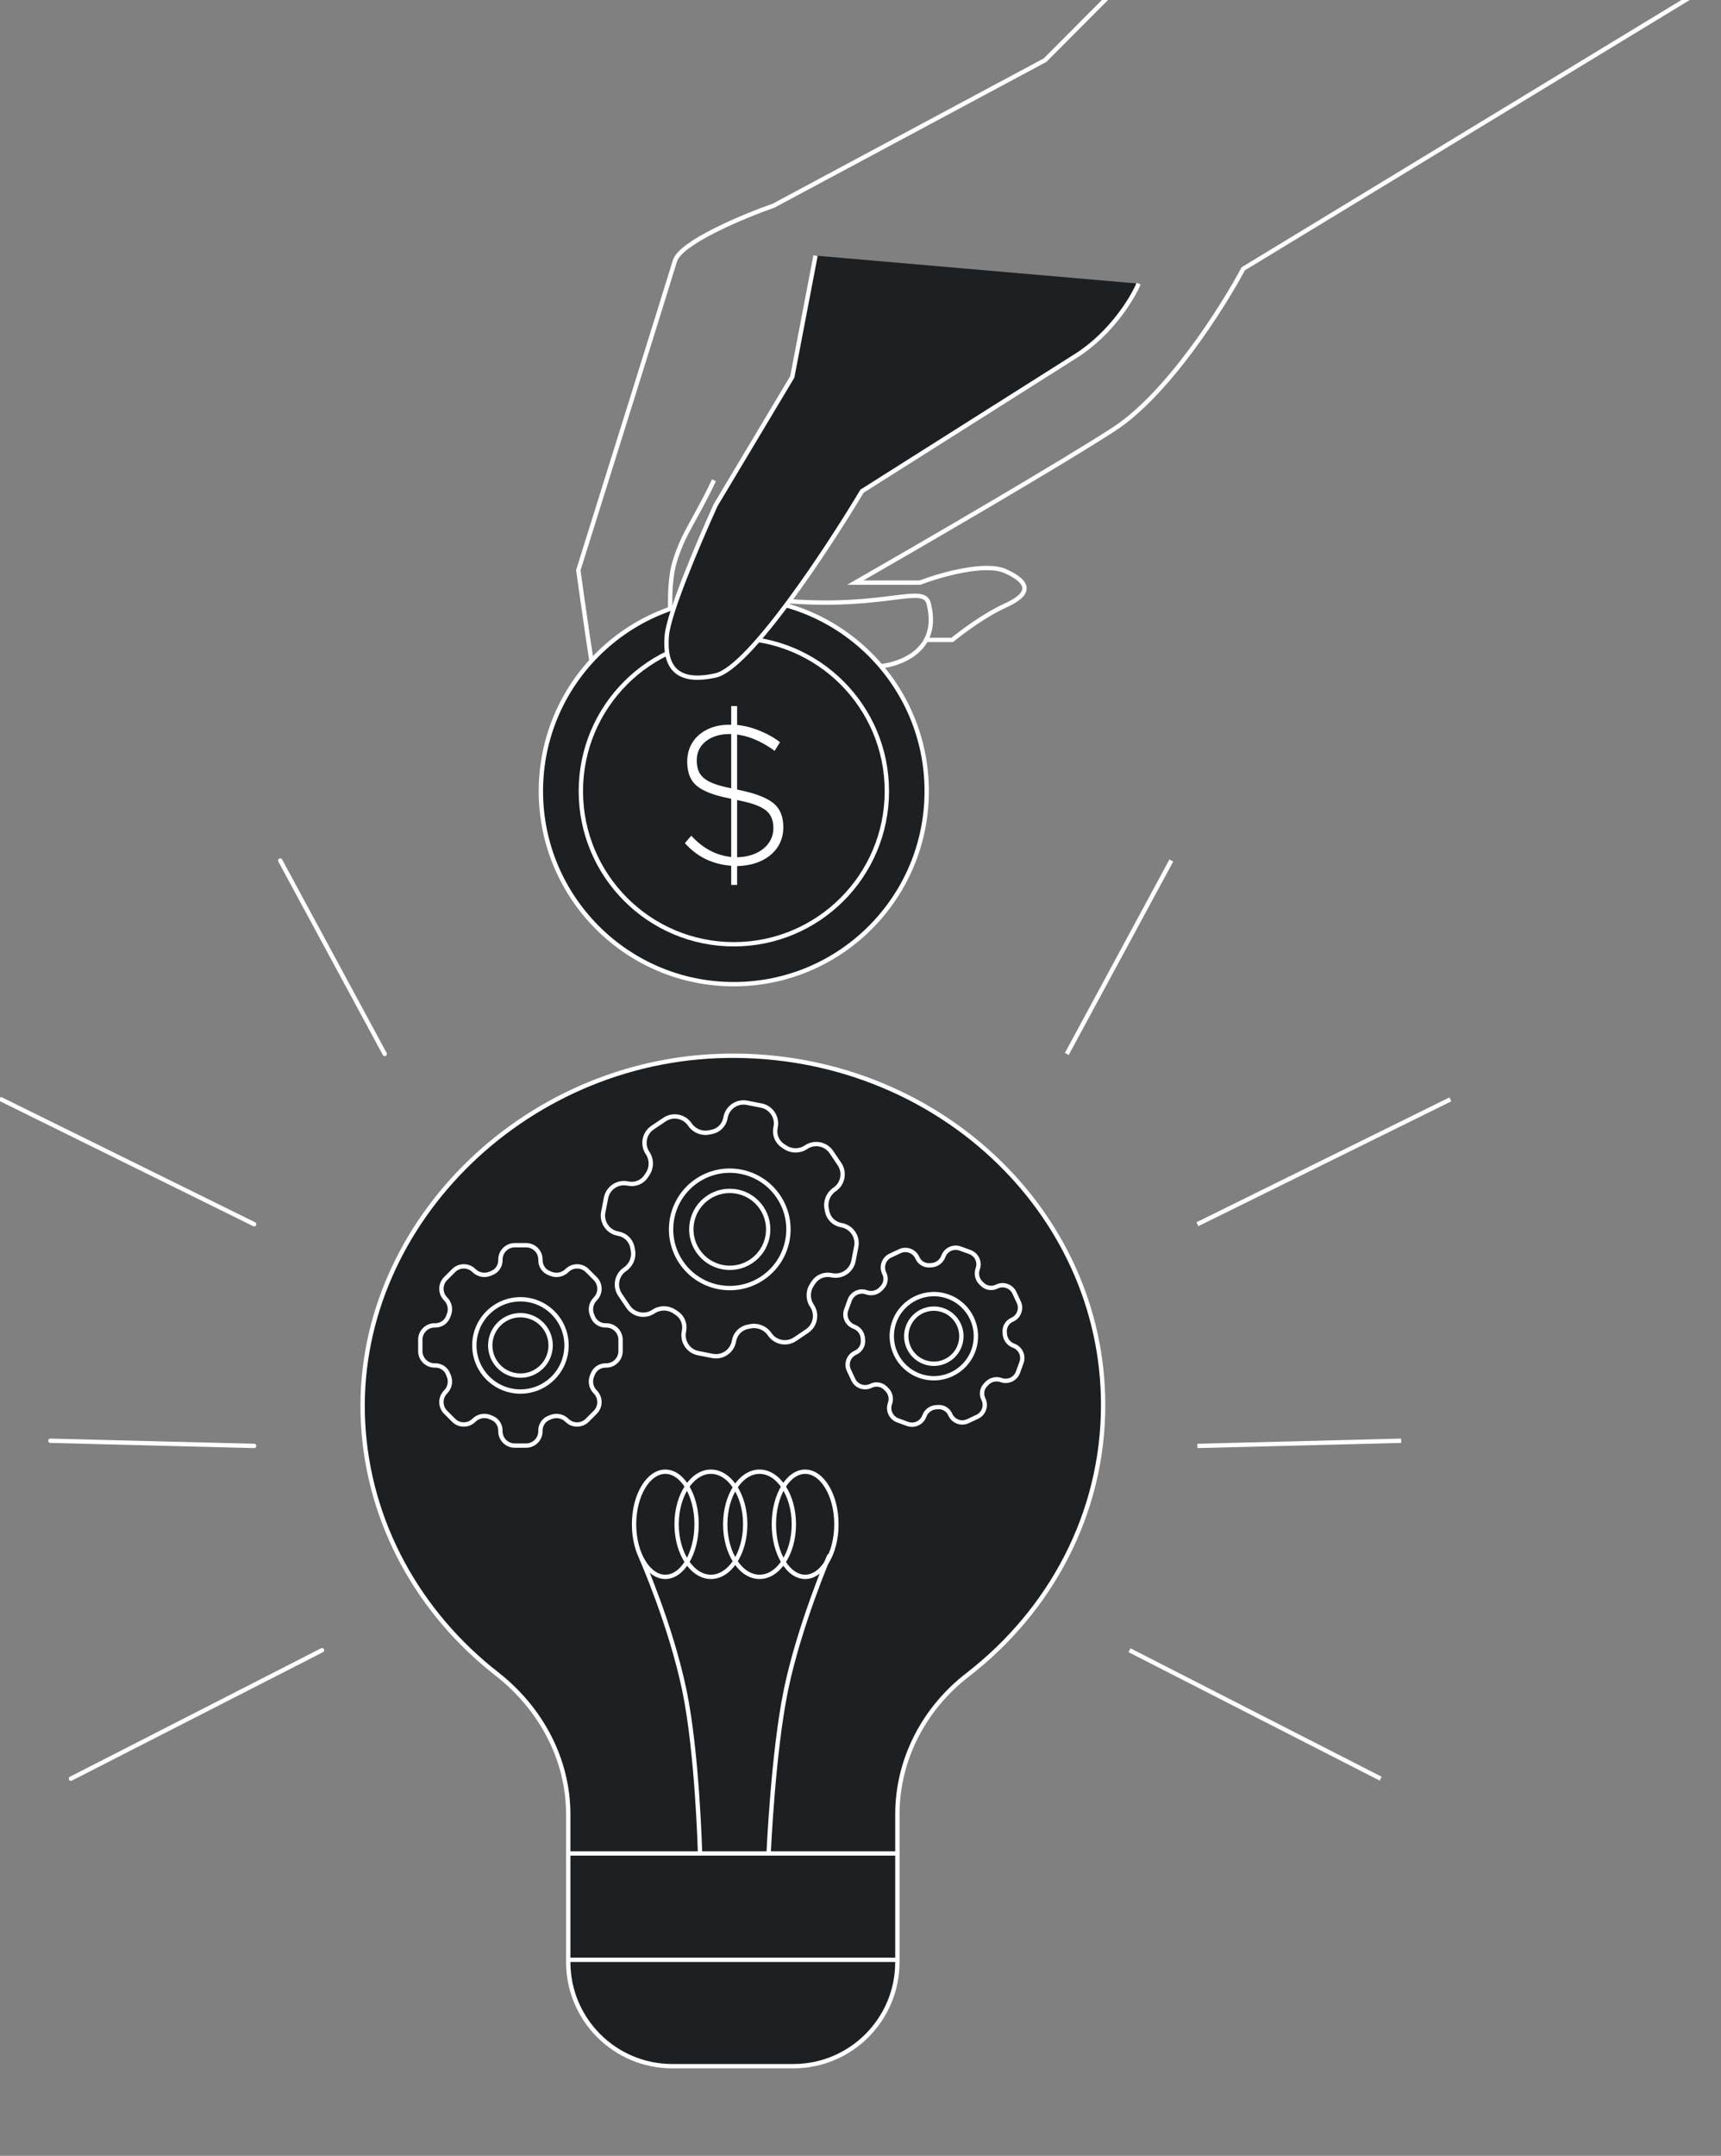 <?xml version="1.0" encoding="UTF-8"?> <svg xmlns="http://www.w3.org/2000/svg" width="397" height="497" viewBox="0 0 397 497" fill="none"><rect x="0" y="0" width="397" height="497" fill="#808080" stroke="none"/> <g clip-path="url(#clip0_1334_2841)"> <path d="M422.771 -20.609L286.795 61.967C282.001 70.945 269.323 90.906 256.965 98.934C244.607 106.961 212.042 125.866 197.305 134.316H212.22C216.836 132.556 227.241 129.563 231.929 131.675C237.789 134.316 237.789 136.956 231.929 139.597C227.241 141.709 221.808 145.758 219.677 147.518H213.28" stroke="white"></path> <path d="M182.024 138.609C204.57 140.265 213.08 134.626 214.232 139.156C217.453 151.82 204.033 153.469 204.033 153.469C204.033 153.469 187.75 156.408 179.877 156.224" stroke="white"></path> <path d="M172.161 150.423L179.587 155.45C184.006 156.009 193.376 158.131 195.498 162.153C197.619 166.175 197.443 170.532 197.089 172.207C187.189 172.021 166.964 171.314 165.267 169.973C163.569 168.632 158.195 162.898 155.189 159.36" stroke="white"></path> <path d="M288.798 -34.014L241.067 13.874L178.486 47.396C171.415 49.879 156.954 55.91 155.681 60.166C154.408 64.423 140.301 109.474 133.406 131.467C135.528 146.898 140.301 179.249 142.422 185.208C145.074 192.658 146.135 200.107 149.847 197.979C153.559 195.85 160.984 190.529 158.333 172.97C155.681 155.411 153.029 137.852 155.681 129.338C157.802 122.528 160.277 120.116 164.697 110.715" stroke="white"></path> <circle cx="169.271" cy="182.391" r="44.5" fill="#1D2022" stroke="white"></circle> <circle cx="169.286" cy="182.395" r="35.296" fill="#1D2022" stroke="white"></circle> <path d="M168.175 204.5V200.045C166.044 199.842 164.051 199.269 162.198 198.324C160.344 197.345 158.722 196.029 157.332 194.375L159.464 191.894C161.935 194.797 164.839 196.501 168.175 197.007V184.554L166.553 184.199C163.464 183.457 161.271 182.444 159.973 181.162C158.676 179.846 158.027 177.989 158.027 175.593C158.027 173.804 158.46 172.235 159.325 170.885C160.19 169.535 161.379 168.489 162.893 167.746C164.437 166.97 166.198 166.582 168.175 166.582V162.279H170.538V166.683C172.33 166.919 174.075 167.409 175.775 168.151C177.505 168.86 179.111 169.805 180.594 170.986L178.833 173.821C177.412 172.741 176.006 171.881 174.616 171.239C173.257 170.598 171.898 170.159 170.538 169.923V181.617L172.114 181.972C175.45 182.782 177.798 183.845 179.157 185.161C180.516 186.477 181.196 188.334 181.196 190.73C181.196 192.519 180.748 194.105 179.852 195.489C178.956 196.872 177.705 197.969 176.099 198.779C174.493 199.589 172.639 200.045 170.538 200.146V204.5H168.175ZM168.175 181.111V169.721C166.105 169.754 164.422 170.278 163.124 171.29C161.858 172.303 161.224 173.636 161.224 175.289C161.224 176.336 161.41 177.213 161.78 177.922C162.182 178.631 162.831 179.221 163.727 179.694C164.623 180.166 165.858 180.588 167.434 180.959L168.175 181.111ZM170.538 197.109C172.701 196.974 174.462 196.349 175.821 195.236C177.211 194.088 177.906 192.637 177.906 190.882C177.906 189.836 177.705 188.975 177.304 188.3C176.902 187.591 176.222 187.001 175.265 186.528C174.307 186.022 172.963 185.583 171.233 185.212L170.538 185.06V197.109Z" fill="white" stroke="#1D2022"></path> <path d="M248.179 82.051C256.329 76.889 261.226 68.788 262.656 65.383L188.126 58.931L182.764 86.89L165.071 116.463C160.781 125.962 154.241 141.412 153.813 146.574C153.276 153.026 155.42 157.865 165.071 155.714C172.792 153.994 190.808 126.679 198.85 113.237C211.897 104.993 240.029 87.213 248.179 82.051Z" fill="#1D2022"></path> <path d="M262.656 65.383C261.226 68.788 256.329 76.889 248.179 82.051C240.029 87.213 211.897 104.993 198.85 113.237C190.808 126.679 172.792 153.994 165.071 155.714C155.42 157.865 153.276 153.026 153.813 146.574C154.241 141.412 160.781 125.962 165.071 116.463L182.764 86.89L188.126 58.931" stroke="white"></path> <path d="M207.007 418.309V451.817V452.338C207.007 465.593 196.262 476.338 183.007 476.338H155.083C141.829 476.338 131.083 465.593 131.083 452.338V451.817V418.309C131.083 405.695 124.883 393.916 114.57 385.872C96.715 371.921 84.972 351.275 83.745 327.979C81.404 283.333 120.315 244.081 167.704 243.401C215.498 242.697 254.472 279.013 254.472 323.921C254.472 349.007 242.287 371.372 223.204 386.123C212.967 394.035 207.007 405.826 207.007 418.309Z" fill="#1D2022"></path> <path d="M131.083 451.817V452.338C131.083 465.593 141.829 476.338 155.083 476.338H183.007C196.262 476.338 207.007 465.593 207.007 452.338V451.817M131.083 451.817V418.309C131.083 405.695 124.883 393.916 114.57 385.872C96.715 371.921 84.972 351.275 83.745 327.979C81.404 283.333 120.315 244.081 167.704 243.401C215.498 242.697 254.472 279.013 254.472 323.921C254.472 349.007 242.287 371.372 223.204 386.123C212.967 394.035 207.007 405.826 207.007 418.309V451.817M131.083 451.817H207.007M131.097 427.297H207.021" stroke="white" stroke-linecap="round" stroke-linejoin="round"></path> <path d="M161.481 427.133C161.481 427.133 160.87 404.027 157.855 389.621C154.692 374.508 147.982 359.31 147.982 359.31" stroke="white" stroke-linecap="round"></path> <path d="M177.316 427.134C177.316 427.134 178.327 404.174 181.261 389.815C184.289 374.991 191.244 358.755 191.244 358.755" stroke="white" stroke-linecap="round"></path> <path d="M160.689 351.409C160.689 354.818 159.844 357.88 158.503 360.073C157.158 362.275 155.366 363.53 153.476 363.53C151.587 363.53 149.795 362.275 148.449 360.073C147.109 357.88 146.264 354.818 146.264 351.409C146.264 348.001 147.109 344.939 148.449 342.746C149.795 340.544 151.587 339.289 153.476 339.289C155.366 339.289 157.158 340.544 158.503 342.746C159.844 344.939 160.689 348.001 160.689 351.409Z" stroke="white"></path> <path d="M171.908 351.409C171.908 354.81 170.988 357.865 169.527 360.056C168.064 362.251 166.098 363.53 163.994 363.53C161.89 363.53 159.923 362.251 158.46 360.056C157 357.865 156.08 354.81 156.08 351.409C156.08 348.009 157 344.953 158.46 342.762C159.923 340.568 161.89 339.289 163.994 339.289C166.098 339.289 168.064 340.568 169.527 342.762C170.988 344.953 171.908 348.009 171.908 351.409Z" stroke="white"></path> <path d="M183.127 351.409C183.127 354.81 182.207 357.865 180.746 360.056C179.283 362.251 177.317 363.53 175.213 363.53C173.108 363.53 171.142 362.251 169.679 360.056C168.219 357.865 167.299 354.81 167.299 351.409C167.299 348.009 168.219 344.953 169.679 342.762C171.142 340.568 173.108 339.289 175.213 339.289C177.317 339.289 179.283 340.568 180.746 342.762C182.207 344.953 183.127 348.009 183.127 351.409Z" stroke="white"></path> <path d="M192.943 351.409C192.943 354.818 192.098 357.88 190.757 360.073C189.412 362.275 187.62 363.53 185.73 363.53C183.841 363.53 182.049 362.275 180.703 360.073C179.363 357.88 178.518 354.818 178.518 351.409C178.518 348.001 179.363 344.939 180.703 342.746C182.049 340.544 183.841 339.289 185.73 339.289C187.62 339.289 189.412 340.544 190.757 342.746C192.098 344.939 192.943 348.001 192.943 351.409Z" stroke="white"></path> <path d="M124.98 305.244C127.7 307.965 127.7 312.376 124.98 315.096C122.259 317.816 117.849 317.816 115.128 315.096C112.408 312.376 112.408 307.965 115.128 305.244C117.849 302.524 122.259 302.524 124.98 305.244Z" stroke="white" stroke-linecap="round" stroke-linejoin="round"></path> <path d="M127.575 302.654C131.727 306.806 131.727 313.538 127.575 317.69C123.422 321.843 116.69 321.843 112.538 317.69C108.386 313.538 108.386 306.806 112.538 302.654C116.69 298.501 123.422 298.501 127.575 302.654Z" stroke="white" stroke-linecap="round" stroke-linejoin="round"></path> <path d="M130.783 327.435C132.074 328.726 134.171 328.726 135.462 327.435L137.315 325.582C138.606 324.291 138.606 322.194 137.315 320.903C136.334 319.922 136.047 318.452 136.586 317.173C136.642 317.037 136.699 316.901 136.753 316.763C137.222 315.567 138.388 314.797 139.671 314.797H139.843C141.67 314.797 143.151 313.316 143.151 311.488V308.867C143.151 307.04 141.67 305.559 139.843 305.559H139.671C138.388 305.559 137.222 304.786 136.753 303.593C136.699 303.454 136.642 303.318 136.586 303.182C136.047 301.904 136.334 300.433 137.315 299.453C138.606 298.162 138.606 296.065 137.315 294.773L135.462 292.92C134.171 291.629 132.074 291.629 130.783 292.92C129.802 293.901 128.332 294.188 127.054 293.649C126.918 293.593 126.781 293.536 126.643 293.482C125.447 293.005 124.674 291.837 124.674 290.554V290.382C124.674 288.554 123.193 287.073 121.366 287.073H118.745C116.915 287.073 115.435 288.554 115.435 290.382V290.554C115.435 291.837 114.662 293.002 113.469 293.472C113.33 293.529 113.194 293.582 113.058 293.642C111.78 294.181 110.309 293.893 109.329 292.913C108.038 291.622 105.941 291.622 104.65 292.913L102.794 294.766C101.503 296.057 101.503 298.154 102.794 299.445C103.775 300.425 104.062 301.896 103.523 303.174C103.464 303.313 103.41 303.449 103.356 303.588C102.886 304.781 101.719 305.554 100.435 305.554H100.263C98.436 305.554 96.955 307.035 96.955 308.862V311.483C96.955 313.313 98.436 314.794 100.263 314.794H100.435C101.719 314.794 102.884 315.567 103.354 316.76C103.408 316.899 103.464 317.035 103.52 317.171C104.059 318.449 103.772 319.92 102.792 320.9C101.501 322.191 101.501 324.288 102.792 325.579L104.645 327.433C105.936 328.724 108.033 328.724 109.324 327.433C110.304 326.452 111.775 326.165 113.053 326.704C113.189 326.76 113.325 326.817 113.463 326.871C114.659 327.34 115.429 328.506 115.429 329.789V329.961C115.429 331.788 116.91 333.269 118.738 333.269H121.358C123.186 333.269 124.667 331.788 124.667 329.961V329.789C124.667 328.506 125.439 327.34 126.633 326.871C126.771 326.817 126.907 326.76 127.043 326.704C128.329 326.167 129.8 326.455 130.783 327.435V327.435Z" stroke="white" stroke-linecap="round" stroke-linejoin="round"></path> <path d="M217.582 302.073C220.883 303.269 222.588 306.915 221.391 310.215C220.195 313.515 216.549 315.221 213.249 314.024C209.949 312.827 208.243 309.182 209.44 305.882C210.637 302.582 214.282 300.876 217.582 302.073Z" stroke="white" stroke-linecap="round" stroke-linejoin="round"></path> <path d="M218.727 298.923C223.764 300.749 226.367 306.314 224.541 311.351C222.715 316.388 217.15 318.991 212.113 317.165C207.076 315.338 204.473 309.774 206.299 304.737C208.126 299.7 213.69 297.097 218.727 298.923Z" stroke="white" stroke-linecap="round" stroke-linejoin="round"></path> <path d="M230.959 318.165C232.525 318.733 234.258 317.923 234.826 316.356L235.641 314.108C236.209 312.542 235.398 310.809 233.832 310.241C232.642 309.81 231.836 308.705 231.787 307.44C231.781 307.306 231.775 307.172 231.766 307.036C231.692 305.866 232.357 304.779 233.418 304.283L233.56 304.217C235.071 303.51 235.722 301.713 235.015 300.203L234.002 298.037C233.295 296.527 231.499 295.875 229.989 296.582L229.846 296.648C228.786 297.144 227.524 296.956 226.674 296.151C226.576 296.058 226.477 295.967 226.378 295.877C225.438 295.029 225.107 293.702 225.538 292.512C226.106 290.946 225.295 289.213 223.729 288.645L221.481 287.83C219.915 287.262 218.182 288.073 217.614 289.639C217.183 290.828 216.078 291.635 214.813 291.683C214.679 291.689 214.545 291.695 214.409 291.704C213.236 291.772 212.146 291.106 211.65 290.045L211.584 289.903C210.877 288.392 209.08 287.741 207.57 288.447L205.404 289.461C203.892 290.168 203.24 291.965 203.947 293.475L204.013 293.617C204.51 294.678 204.322 295.94 203.517 296.79C203.424 296.89 203.333 296.987 203.243 297.088C202.395 298.028 201.068 298.359 199.879 297.928C198.313 297.36 196.58 298.171 196.012 299.737L195.195 301.986C194.627 303.552 195.438 305.285 197.004 305.853C198.193 306.285 199 307.389 199.048 308.654C199.053 308.791 199.061 308.924 199.07 309.06C199.143 310.228 198.477 311.318 197.416 311.814L197.274 311.881C195.764 312.587 195.113 314.384 195.819 315.894L196.832 318.06C197.54 319.573 199.337 320.224 200.847 319.518L200.989 319.451C202.05 318.955 203.312 319.143 204.161 319.948C204.259 320.042 204.359 320.132 204.458 320.223C205.398 321.071 205.729 322.398 205.297 323.587C204.73 325.153 205.54 326.886 207.107 327.454L209.355 328.269C210.921 328.837 212.654 328.027 213.222 326.46C213.653 325.271 214.757 324.465 216.022 324.416C216.156 324.41 216.291 324.404 216.426 324.395C217.596 324.321 218.683 324.986 219.179 326.047L219.246 326.189C219.952 327.7 221.749 328.351 223.259 327.644L225.425 326.631C226.936 325.925 227.587 324.128 226.88 322.618L226.814 322.476C226.318 321.415 226.506 320.153 227.31 319.303C227.404 319.205 227.495 319.106 227.585 319.007C228.441 318.066 229.767 317.735 230.959 318.165V318.165Z" stroke="white" stroke-linecap="round" stroke-linejoin="round"></path> <path d="M175.695 278.462C178.433 282.523 177.361 288.034 173.3 290.772C169.239 293.51 163.727 292.437 160.989 288.376C158.252 284.315 159.324 278.804 163.385 276.066C167.446 273.328 172.958 274.401 175.695 278.462Z" stroke="white" stroke-linecap="round" stroke-linejoin="round"></path> <path d="M179.566 275.854C183.744 282.053 182.107 290.465 175.909 294.643C169.711 298.822 161.298 297.185 157.12 290.987C152.941 284.788 154.578 276.376 160.777 272.198C166.975 268.019 175.387 269.656 179.566 275.854Z" stroke="white" stroke-linecap="round" stroke-linejoin="round"></path> <path d="M177.552 307.599C178.851 309.526 181.471 310.036 183.398 308.737L186.165 306.872C188.092 305.573 188.602 302.952 187.302 301.025C186.316 299.561 186.314 297.654 187.299 296.188C187.402 296.031 187.506 295.875 187.607 295.715C188.485 294.335 190.128 293.656 191.732 293.968L191.946 294.01C194.23 294.454 196.441 292.964 196.885 290.68L197.522 287.405C197.967 285.122 196.477 282.911 194.193 282.467L193.978 282.425C192.375 282.113 191.106 280.864 190.81 279.258C190.776 279.072 190.739 278.888 190.701 278.705C190.339 276.976 191.055 275.208 192.519 274.222C194.446 272.922 194.956 270.302 193.657 268.375L191.792 265.608C190.493 263.681 187.873 263.171 185.946 264.47C184.482 265.457 182.574 265.459 181.108 264.474C180.952 264.371 180.796 264.267 180.636 264.166C179.257 263.279 178.576 261.631 178.888 260.028L178.93 259.813C179.374 257.529 177.884 255.319 175.601 254.874L172.326 254.237C170.039 253.792 167.829 255.282 167.384 257.566L167.343 257.781C167.03 259.384 165.782 260.653 164.176 260.949C163.989 260.986 163.806 261.02 163.622 261.061C161.894 261.424 160.126 260.707 159.139 259.243C157.84 257.316 155.22 256.806 153.293 258.105L150.523 259.97C148.596 261.269 148.086 263.889 149.385 265.817C150.372 267.28 150.373 269.188 149.389 270.654C149.281 270.813 149.181 270.97 149.08 271.13C148.203 272.507 146.556 273.189 144.952 272.876L144.737 272.835C142.454 272.39 140.243 273.881 139.799 276.164L139.161 279.439C138.716 281.726 140.207 283.937 142.49 284.381L142.705 284.423C144.309 284.735 145.577 285.984 145.873 287.589C145.907 287.776 145.944 287.959 145.982 288.143C146.345 289.871 145.628 291.639 144.164 292.626C142.237 293.925 141.727 296.546 143.026 298.473L144.891 301.239C146.19 303.166 148.81 303.676 150.738 302.377C152.201 301.39 154.109 301.389 155.575 302.373C155.731 302.477 155.887 302.58 156.047 302.681C157.428 303.559 158.106 305.203 157.794 306.806L157.752 307.021C157.308 309.305 158.798 311.516 161.082 311.96L164.356 312.597C166.64 313.042 168.85 311.551 169.295 309.268L169.337 309.053C169.649 307.449 170.898 306.181 172.503 305.884C172.689 305.85 172.873 305.813 173.057 305.776C174.794 305.418 176.562 306.135 177.552 307.599V307.599Z" stroke="white" stroke-linecap="round" stroke-linejoin="round"></path> <path d="M246.093 242.977L270.193 198.391" stroke="white"></path> <path d="M276.219 282.232L334.57 253.449" stroke="white"></path> <path d="M276.219 333.344L323.215 332.148" stroke="white"></path> <path d="M260.553 380.443L318.488 410.055" stroke="white"></path> <path d="M88.749 242.977L64.648 198.391" stroke="white" stroke-linecap="round"></path> <path d="M58.623 282.232L0.271 253.449" stroke="white" stroke-linecap="round"></path> <path d="M58.623 333.344L11.627 332.148" stroke="white" stroke-linecap="round"></path> <path d="M74.289 380.443L16.354 410.055" stroke="white" stroke-linecap="round"></path> </g> <defs> <clipPath id="clip0_1334_2841"> <rect width="397" height="497" fill="white"></rect> </clipPath> </defs> </svg> 